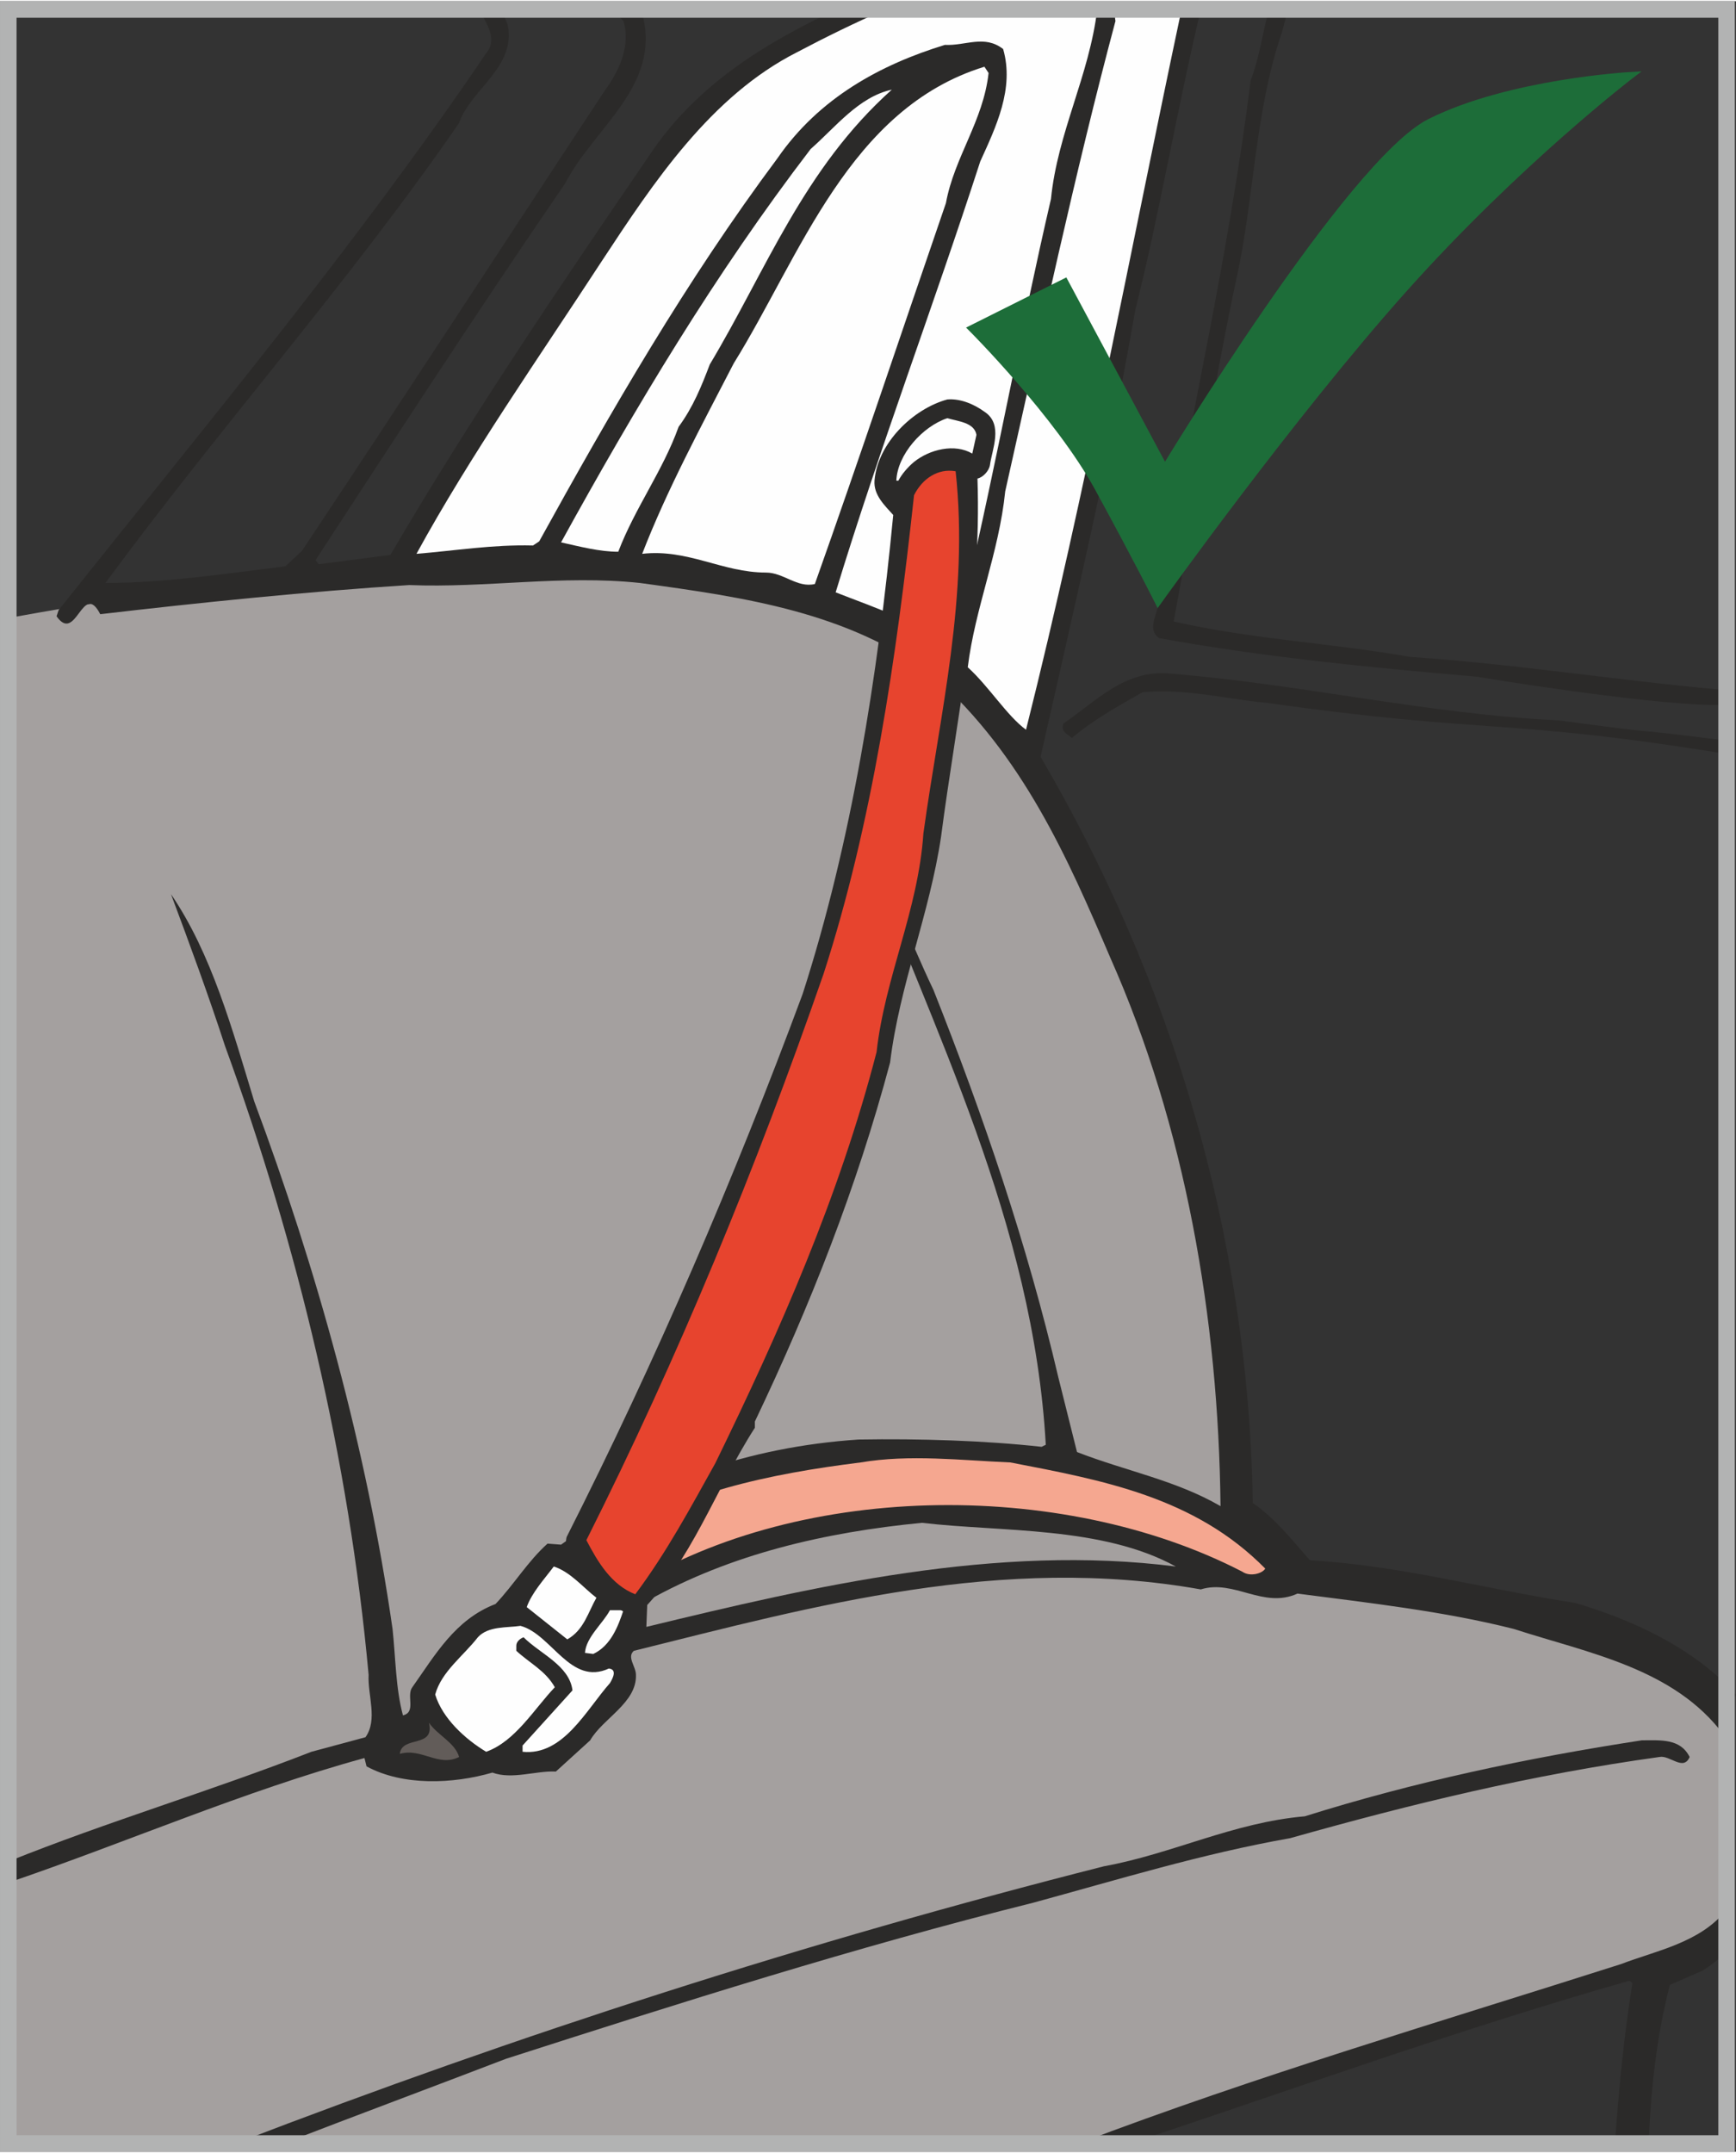 <?xml version="1.0" encoding="UTF-8"?>
<!DOCTYPE svg PUBLIC "-//W3C//DTD SVG 1.1//EN" "http://www.w3.org/Graphics/SVG/1.1/DTD/svg11.dtd">
<!-- Creator: CorelDRAW 2017 -->
<svg xmlns="http://www.w3.org/2000/svg" xml:space="preserve" width="288px" height="357px" version="1.1" style="shape-rendering:geometricPrecision; text-rendering:geometricPrecision; image-rendering:optimizeQuality; fill-rule:evenodd; clip-rule:evenodd"
viewBox="0 0 22942.9 28408.3"
 xmlns:xlink="http://www.w3.org/1999/xlink">
 <rect x="0" y="0" width="22942.9" height="28408.3" fill="#333333" stroke="none"/>
 <defs>
  <style type="text/css">
   <![CDATA[
    .str1 {stroke:#B2B3B3;stroke-width:218.7;stroke-miterlimit:4}
    .str0 {stroke:#A4A09F;stroke-width:36.6;stroke-miterlimit:3.864}
    .str2 {stroke:#1D6D39;stroke-width:88;stroke-miterlimit:3.864}
    .fil1 {fill:none;fill-rule:nonzero}
    .fil3 {fill:#FEFEFE;fill-rule:nonzero}
    .fil2 {fill:#2B2A29;fill-rule:nonzero}
    .fil4 {fill:#F5A790;fill-rule:nonzero}
    .fil6 {fill:#E7442E;fill-rule:nonzero}
    .fil0 {fill:#A4A09F;fill-rule:nonzero}
    .fil5 {fill:#625C59;fill-rule:nonzero}
    .fil7 {fill:#1D6D39;fill-rule:nonzero}
   ]]>
  </style>
 </defs>
 <g id="Слой_x0020_1">
  <path class="fil0" d="M109.4 8166.7c1119.2,-202.3 2202.7,-373.2 2970.9,-439.1 2405.7,-206.1 4089.6,-309.2 4089.6,-309.2l1580.9 103.1 2096.4 446.8 1306.1 549.9 1065.3 1031.2 962.3 1512.2 1512.2 4021.3 618.6 3883.9 34.4 962.3 790.3 859.4c0,0 1168.6,0 2302.8,343.7 1134.1,343.6 1684,378 1958.9,515.5 275,137.5 1443.5,893.8 1443.5,893.8l54.6 92.2c-54.1,117.4 -85.9,253.4 -88,407.2l-6.1 2528.5 -991.5 512.2 -343.6 -34.4c0,0 -5327.1,1684.2 -6152,1959.1 -194.6,65 -450.5,164.3 -762.7,292.6l-14442.9 0 0 -20132.2z"/>
  <path class="fil1 str0" d="M109.4 8166.7c1119.2,-202.3 2202.7,-373.2 2970.9,-439.1 2405.7,-206.1 4089.6,-309.2 4089.6,-309.2l1580.9 103.1 2096.4 446.8 1306.1 549.9 1065.3 1031.2 962.3 1512.2 1512.2 4021.3 618.6 3883.9 34.4 962.3 790.3 859.4c0,0 1168.6,0 2302.8,343.7 1134.1,343.6 1684,378 1958.9,515.5 247.4,123.7 1218,748.2 1410.2,872.2m64.7 2914.6l-753.1 578.4 -652.9 34.3c0,0 -5327.1,1684.2 -6152,1959.1 -194.6,65 -450.5,164.3 -762.7,292.6"/>
  <path class="fil2" d="M15870.3 109c-315.7,1322.7 -537,2653.8 -867.1,3974.1 -343.6,1979.7 -811.1,3945.7 -1250.9,5898 1732.1,2955.9 2749.5,6324 2804.3,9857.5 302.4,206.2 522.4,495 756.2,756.2 1195.8,68.7 2336.9,384.8 3505.5,563.7 745.2,218.1 1580.4,598.5 2124.6,1212.7 -96.3,144.3 -165.9,360.2 -159.4,534.1 -655.9,-885.4 -1798.3,-1085.6 -2776.5,-1403.2 -920.8,-233.6 -1910.8,-343.6 -2859.3,-467.3 -453.6,206.1 -838.5,-192.6 -1278.3,-55.2 -2625.8,-467.4 -5114,220.1 -7492.3,811.2 -96.1,82.5 27.4,206.3 27.4,316.3 13.8,371 -439.8,577.4 -604.7,866.1l-453.6 412.5c-261.3,-13.8 -577.6,109.9 -838.7,13.7 -522.5,151.2 -1182.2,178.7 -1663.4,-82.4l-27.4 -110.1c-1604,439.8 -3134.9,1111 -4707.3,1646.8l0 -279.4c1320.6,-530.6 2680.8,-932.4 4006.3,-1449.9l714.7 -192.4c164.9,-233.8 27.5,-549.9 41.2,-824.9 -261.2,-2859.8 -934.8,-5664.3 -1897,-8304 -220.1,-673.7 -467.4,-1347.4 -714.9,-2007.3 536.2,783.7 811.1,1787.2 1099.7,2735.9 824.8,2213.5 1484.7,4578.2 1828.5,6970.4 41.2,384.9 41.2,783.7 137.4,1141.2 178.7,-41.3 41.3,-261.2 123.7,-371.3 302.5,-426.2 563.7,-893.7 1099.9,-1099.8 247.2,-261.2 426.1,-563.6 687.2,-797.4l178.7 13.7c1154.8,-838.6 2488.3,-1292.4 3931.6,-1388.7 811.1,-13.7 1677.3,13.9 2419.5,96.3l55.1 -27.4c-165.1,-2928.5 -1484.7,-5458 -2474.6,-8084 398.7,632.5 659.9,1388.7 989.9,2075.9 659.9,1663.6 1237.3,3354.6 1649.7,5114.4l247.5 989.9c632.2,247.5 1305.8,371.3 1897,714.9 -27.5,-2488.3 -467.5,-5018.1 -1457.2,-7245.4 -563.6,-1319.9 -1154.8,-2667 -2323.2,-3711.9 -1141.1,-852.5 -2488.4,-1044.9 -3890.5,-1237.3 -1031.1,-110 -2034.5,68.7 -3051.8,27.4 -1306.1,82.4 -2790.8,233.8 -4082.9,385 -233.8,-453.8 -316.3,398.7 -577.5,27.5l27.6 -82.6c1938.3,-2433.4 3945.4,-4839.4 5650.1,-7355.2 160.8,-187.9 -5.2,-401.9 -90.1,-578.3l279.2 0c41.1,66.9 74.8,140.3 99.6,220.8 96.2,549.9 -495,838.6 -646.2,1278.6 -1429.7,2076 -3189.4,4055.7 -4674.1,6076.8 770,0 1594.8,-123.7 2378.4,-220.1l219.9 -206.1c1347.3,-2021.1 2666.9,-4055.9 4000.4,-6076.9 192.5,-261.2 343.7,-591.1 247.4,-921.1 -55.2,-55.2 -113.5,-105.7 -174.2,-152l406.3 0c6,17.5 11.1,36.1 15.4,55.8 261.2,948.6 -632.4,1498.5 -1017.2,2240.8 -1141.1,1663.8 -2213.3,3313.5 -3299.4,4977l41.2 55 948.5 -123.7c1044.9,-1787.2 2227.2,-3533.3 3423.2,-5279.3 613.7,-925.5 1525.8,-1481.1 2473.4,-1925.6l4813.5 0zm6919.6 25684.6c-85.7,78.5 -179.2,151.4 -280.8,218l-439.9 192.4c-178.6,686.9 -250.7,1387.4 -281.7,2094.9l-444.1 0c48.9,-702.2 115.1,-1399 230.9,-2122.3l-41.2 -27.5c-2230.3,633.5 -4397.3,1419.1 -6598.3,2149.8l-679.8 0c2347.1,-892.3 4770.5,-1605.2 7168,-2369.9 459.3,-176.7 1049.6,-282.7 1390.9,-715.5l-43.1 397.6c1.6,64.2 8.4,124.9 19.1,182.5z"/>
  <path class="fil2" d="M17022.9 109c-29.7,99.3 -51.8,202.6 -81.3,303.4 -357.5,1030.9 -371.3,2240.8 -604.9,3272 -316.3,1484.8 -549.9,3024.5 -824.9,4509.5 1017.3,233.6 2117.1,288.7 3120.5,467.4 1416.1,96.2 2777,316.1 4179.2,439.9 -26.9,95.5 74.3,102.2 6.9,191.4 -576.8,41.4 -2393.8,-218 -3306.1,-370.1 -1443.5,-123.8 -2832,-261.2 -4192.8,-508.8 -192.6,-137.4 27.4,-371.2 0,-563.6 398.6,-2268.5 921,-4495.7 1209.6,-6805.5 115.1,-296 156.5,-626.5 241.7,-935.6l252.1 0z"/>
  <path class="fil3" d="M15615.3 109c-682.4,3212.1 -1256.8,6332.1 -2055.5,9514.6 -247.5,-178.6 -495,-577.4 -769.9,-824.9 96.2,-783.7 412.4,-1512.2 495,-2323.4 467.3,-2076.1 921,-4207.1 1457.2,-6214.2 -11.5,-49.5 -4,-101 8.2,-152.1l865 0zm-1114.5 0c-105.1,875.2 -523.4,1626.3 -611.2,2503 -398.6,1718.5 -714.8,3464.6 -1113.4,5169.4l-233.8 769.8c-439.9,-371.3 -976,-536.2 -1498.4,-742.5 577.3,-1897 1292.3,-3780.5 1911,-5691.7 206.1,-453.7 453.6,-962.3 302.4,-1484.9 -247.5,-192.4 -495,-41.1 -769.9,-54.8 -852.3,261.1 -1663.3,701.1 -2213.2,1498.5 -1209.7,1622.2 -2199.6,3340.9 -3148.2,5059.5l-82.4 54.8c-536.1,-13.7 -1031.1,68.9 -1539.7,110.1 714.9,-1306.1 1622.1,-2598.4 2447,-3863.3 687.2,-1045 1443.4,-2186 2584.4,-2763.4 379.2,-200.3 769,-391.3 1167.2,-564.5l2798.2 0z"/>
  <path class="fil3" d="M13064.9 948.4c-68.7,632.5 -453.7,1113.8 -563.6,1718.6 -577.3,1677.3 -1141.1,3368.4 -1732.2,5031.8 -233.7,55.1 -412.4,-151.2 -646.1,-151.2 -577.4,0 -1030.9,-316.2 -1635.9,-247.5 329.9,-852.3 783.6,-1690.9 1209.7,-2515.8 879.9,-1416.1 1525.9,-3368.5 3313.2,-3918.4l54.9 82.5z"/>
  <path class="fil3" d="M11786.4 1168.4c-1168.5,1044.9 -1663.3,2392.3 -2405.7,3629.6 -110.1,288.7 -220.1,563.7 -412.5,824.8 -206.1,577.4 -577.2,1072.5 -797.3,1649.8 -247.4,0 -508.7,-68.6 -755.9,-123.8 976,-1773.4 2034.5,-3546.9 3299.1,-5196.7 329.9,-288.7 632.4,-687.4 1072.3,-783.7z"/>
  <path class="fil2" d="M20598.3 9499.9c1745.9,233.8 474.3,47.9 2220.1,267.8 68.9,41.3 55.2,66.7 0,107.9l0 68.9c-2955.6,-481 -3072.5,-252 -6096.8,-678.4 -481.2,-41.2 -1058.6,-192.4 -1622.2,-137.4 -316.1,178.6 -659.8,371.2 -934.8,605 -54.9,-55.1 -151.2,-82.6 -110,-192.6 426.3,-288.7 811.1,-714.9 1402.3,-659.8 1718.5,137.3 3409.2,536 5141.4,618.6z"/>
  <path class="fil4" d="M16721.5 20704.7c-41.1,68.7 -206.1,110 -302.3,41.2 -2392,-1237.3 -5952.4,-1196.1 -8220.7,288.7 -178.9,-82.3 -316.2,-274.9 -495,-371.1 -82.4,-137.4 164.9,-261.1 274.9,-316.3 1003.7,-646.2 2185.9,-893.6 3395.5,-1044.7 646.1,-110 1333.5,-27.6 1979.6,0 1209.8,233.6 2433.3,453.6 3368,1402.2z"/>
  <path class="fil0" d="M15539.4 20677.3c-2364.6,-302.5 -4784.1,261.1 -6997.3,797.4l13.7 -343.8c1099.8,-618.6 2350.7,-907.3 3629.3,-1031 1044.8,123.7 2378.2,41.2 3354.3,577.4z"/>
  <path class="fil3" d="M7882.3 21089.7c-110.1,192.4 -164.9,426.1 -385,549.9l-536.2 -426.2c68.7,-192.6 233.8,-371.2 357.5,-536.1 219.9,68.6 398.8,288.6 563.7,412.4z"/>
  <path class="fil3" d="M8239.7 21254.6c-68.7,206.3 -164.9,467.4 -398.7,577.4l-110 -13.7c13.7,-206.2 233.8,-385 330,-563.7l178.7 0z"/>
  <path class="fil3" d="M8047.2 22024.6c110,13.7 54.9,123.7 13.7,192.6 -316.1,357.3 -618.6,962.3 -1154.6,907.2l0 -82.4 659.7 -728.8c-41.2,-329.8 -426.1,-481 -646,-701.1 -41.4,13.8 -96.3,55 -96.3,110l0 68.7c178.6,165.1 385,261.3 508.7,481.2 -274.9,288.8 -522.4,714.9 -907.3,852.4 -274.9,-164.9 -577.4,-439.9 -673.7,-756 82.5,-302.7 371.3,-508.8 563.7,-756.3 137.4,-151.2 384.9,-123.8 563.5,-151.2 412.5,110 659.9,797.4 1168.6,563.7z"/>
  <path class="fil5" d="M6067.6 23193.2c-274.9,137.4 -494.9,-123.8 -783.6,-41.2 27.5,-247.6 467.5,-68.9 384.9,-412.5 110.1,164.9 343.8,261.3 398.7,453.7z"/>
  <path class="fil2" d="M22330.3 23193.2c-82.5,192.5 -261.1,-27.5 -398.6,0 -1691,233.8 -3271.7,618.6 -4880.1,1072.3 -1168.6,206.1 -2282.1,549.9 -3395.5,852.4 -2364.6,591.3 -4660.4,1319.8 -6969.9,2062.3 -974.9,373.6 -1962,741.2 -2941.1,1118.7l-634.2 0c3736.6,-1437 7558.4,-2667.7 11480,-3662.2 907.1,-165.1 1704.5,-577.5 2653.1,-659.8 1443.4,-453.7 2928.1,-770 4453.9,-1003.8 247.6,0 508.7,-27.5 632.4,220.1z"/>
  <path class="fil2" d="M13014.6 5426c247.4,164.9 96.2,495 68.6,701.1 -13.8,82.6 -96.1,164.9 -165,178.7 55.2,1677.4 -274.9,3148.5 -481,4729.6 -151.2,1017.2 -549.9,1965.9 -673.6,2983.3 -439.9,1649.8 -1058.5,3217.1 -1787.3,4743.2l0 82.5c-522.2,811 -838.5,1773.5 -1525.8,2447.1 -275,68.7 -426.2,-233.7 -577.4,-357.5 -96.2,-233.7 -453.5,-357.5 -384.8,-646.1 1182.2,-2337.2 2213.3,-4729.5 3120.4,-7176.6 646.2,-2007.3 990,-4179.5 1196.1,-6324.2 -110,-123.8 -261.2,-261.3 -247.4,-453.7 41.3,-494.9 508.6,-948.6 962.2,-1072.3 165.1,-13.7 343.8,54.8 495,164.9z"/>
  <path class="fil3" d="M12904.6 5728.5l-55 247.5c-233.7,-137.5 -563.7,-54.9 -769.8,110 -82.5,68.7 -164.9,164.9 -206.3,247.5l-27.5 0c13.7,-343.8 343.8,-715.1 673.6,-825.1 137.5,41.4 357.5,55.2 385,220.1z"/>
  <path class="fil6" d="M12629.6 6209.6c178.6,1649.8 -206,3189.7 -426.1,4784.5 -68.8,1017.3 -508.7,1897.3 -618.7,2887.1 -494.7,1911 -1278.3,3684.5 -2130.8,5430.5 -329.9,591.3 -646,1182.4 -1058.4,1732.3 -316.3,-123.7 -495,-426.1 -646.2,-714.8 1223.6,-2433.4 2240.8,-4908.2 3134.3,-7479.2 646.2,-1993.6 962.3,-4165.6 1196.1,-6324.2 110,-219.8 316.1,-357.4 549.8,-316.2z"/>
  <polygon class="fil1 str1" points="109.4,28298.9 22818.4,28298.9 22818.4,109.4 109.4,109.4 "/>
  <path class="fil7" d="M12841.9 4323.5c0,0 1144.1,1144.3 1672.1,2112.4 528,968.1 792,1496.1 792,1496.1 0,0 1760.2,-2464.2 3256.3,-4136.6 1496,-1672.3 2992.3,-2816.5 2992.3,-2816.5 0,0 -1598.8,88.4 -2654.8,616.3 -1056.2,528.1 -3505.6,4576.6 -3505.6,4576.6l-1320.2 -2464.4 -1232.1 616.1z"/>
  <path class="fil1 str2" d="M12841.9 4323.5c0,0 1144.1,1144.3 1672.1,2112.4 528,968.1 792,1496.1 792,1496.1 0,0 1760.2,-2464.2 3256.3,-4136.6 1496,-1672.3 2992.3,-2816.5 2992.3,-2816.5 0,0 -1598.8,88.4 -2654.8,616.3 -1056.2,528.1 -3505.6,4576.6 -3505.6,4576.6l-1320.2 -2464.4 -1232.1 616.1z"/>
 </g>
</svg>
